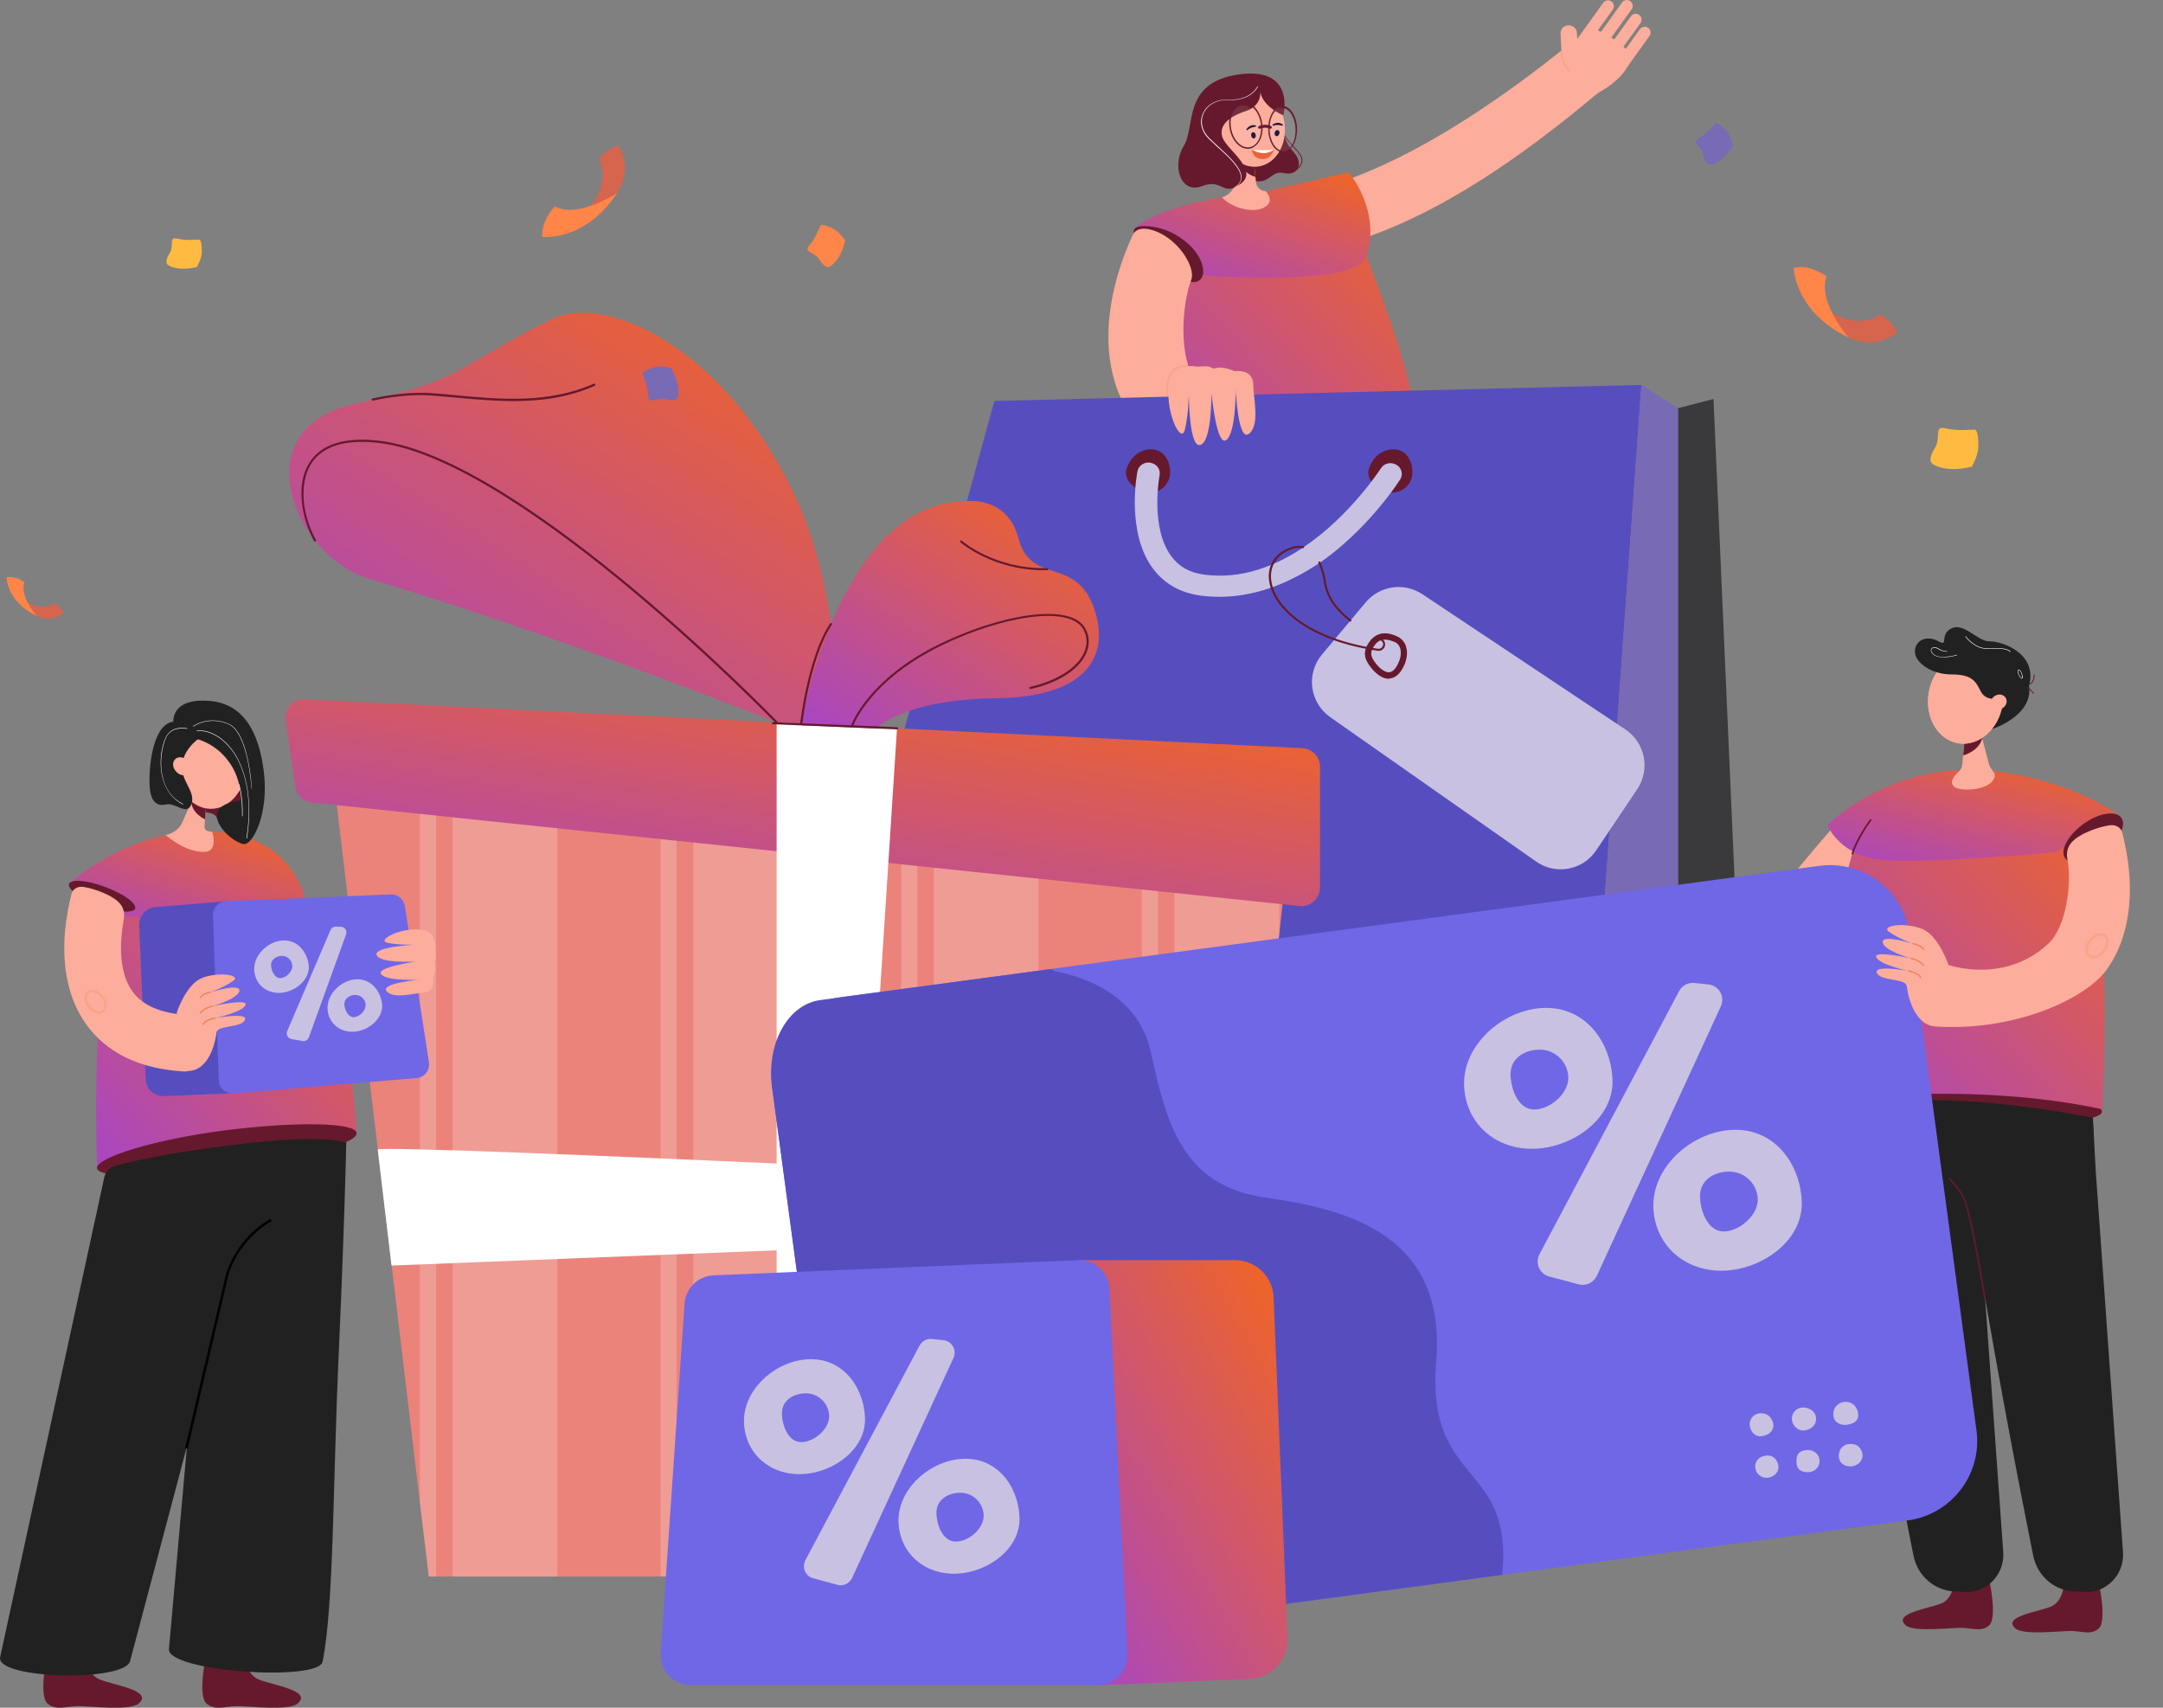 <svg width="38" height="30" viewBox="0 0 38 30" fill="none" xmlns="http://www.w3.org/2000/svg">
<rect x="0" y="0" width="38" height="30" fill="#808080" stroke="none"/>
<path d="M28.157 1.148C28.203 1.183 28.269 1.171 28.301 1.125L28.82 0.406C28.855 0.36 28.843 0.293 28.797 0.262C28.751 0.227 28.684 0.239 28.653 0.285L28.134 1.004C28.099 1.051 28.111 1.114 28.157 1.148Z" fill="#FDAD9B"/>
<path d="M27.941 0.993C27.987 1.028 28.053 1.016 28.085 0.97L28.664 0.164C28.699 0.118 28.687 0.052 28.641 0.02C28.595 -0.014 28.529 -0.003 28.497 0.043L27.918 0.849C27.883 0.895 27.895 0.959 27.941 0.993Z" fill="#FDAD9B"/>
<path d="M27.592 1.37H27.606C27.681 1.368 27.739 1.301 27.736 1.226L27.704 0.576C27.701 0.501 27.635 0.444 27.56 0.446H27.546C27.471 0.449 27.413 0.515 27.416 0.59L27.448 1.241C27.454 1.316 27.517 1.373 27.592 1.37Z" fill="#FDAD9B"/>
<path d="M27.725 0.838C27.771 0.872 27.837 0.861 27.869 0.815L28.333 0.17C28.368 0.124 28.356 0.058 28.31 0.026C28.264 -0.009 28.198 0.003 28.166 0.049L27.702 0.694C27.667 0.74 27.679 0.806 27.725 0.838Z" fill="#FDAD9B"/>
<path d="M28.01 1.664C28.01 1.664 28.552 1.425 28.655 1.016C28.69 0.875 28.042 0.434 27.898 0.512C27.753 0.59 27.482 1.056 27.482 1.056L28.01 1.664Z" fill="#FDAD9B"/>
<path d="M28.37 1.301C28.416 1.336 28.483 1.324 28.514 1.278L28.978 0.633C29.013 0.587 29.001 0.521 28.955 0.489C28.909 0.455 28.843 0.466 28.811 0.512L28.347 1.157C28.315 1.203 28.324 1.269 28.37 1.301Z" fill="#FDAD9B"/>
<path d="M27.428 0.89C26.523 1.612 25.169 2.582 23.843 3.092C23.537 3.21 23.416 3.25 23.229 3.293C23.076 3.328 22.966 3.633 23.021 3.892C23.073 4.137 23.286 4.312 23.477 4.304C23.618 4.298 23.759 4.261 24.105 4.134C25.301 3.696 26.598 2.876 28.083 1.624L27.428 0.89Z" fill="#FDAD9B"/>
<path d="M24.577 16.544C24.577 16.544 24.649 16.869 24.892 16.918C25.131 16.967 25.794 16.923 25.592 17.183C25.477 17.329 24.811 17.378 24.626 17.416C24.442 17.45 24.286 17.565 24.125 17.47C23.949 17.364 23.966 16.662 23.966 16.662C23.966 16.662 24.142 16.713 24.283 16.682C24.491 16.639 24.577 16.544 24.577 16.544Z" fill="#66192D"/>
<path d="M22.024 17.044C22.024 17.044 22.096 17.369 22.338 17.418C22.577 17.467 23.24 17.424 23.038 17.683C22.923 17.83 22.257 17.879 22.073 17.916C21.888 17.951 21.733 18.066 21.571 17.971C21.395 17.864 21.413 17.162 21.413 17.162C21.413 17.162 21.588 17.214 21.73 17.182C21.937 17.136 22.024 17.044 22.024 17.044Z" fill="#66192D"/>
<path d="M24.468 7.226C24.468 7.226 24.779 8.59 24.857 11.31C24.911 13.274 24.914 15.266 24.911 16.218C24.911 16.561 24.681 16.855 24.355 16.932L24.179 16.973C23.828 17.056 23.479 16.809 23.436 16.44L22.663 10.136L22.372 8.069L24.468 7.226Z" fill="#366F90"/>
<path d="M20.819 9.025C20.851 9.191 21.814 9.102 22.978 8.866C24.145 8.63 25.062 8.397 25.03 8.23C24.999 8.063 24.024 8.023 22.86 8.259C21.692 8.492 20.788 8.855 20.819 9.025Z" fill="#66192D"/>
<path d="M23.779 8.575L22.41 16.889C22.372 17.24 22.116 17.528 21.776 17.6L21.629 17.632C21.28 17.706 20.946 17.436 20.943 17.07V9.097C20.946 9.004 21.248 8.901 21.338 8.878C22.061 8.67 23.759 8.239 23.779 8.575Z" fill="#366F90"/>
<path d="M20.983 4.344C20.983 4.344 21.271 3.385 22.468 3.371C23.032 3.362 23.649 3.431 23.978 4.41C24.275 5.288 24.825 6.462 25.033 8.233C25.033 8.233 23.058 7.902 20.819 9.013C20.819 9.013 20.407 6.436 20.545 4.899C20.582 4.462 20.882 4.652 20.983 4.344Z" fill="url(#paint0_linear_13192_14425)"/>
<path d="M19.939 4.01L21.015 4.827C21.015 4.827 23.836 5.064 24.009 4.502C24.266 3.676 23.692 3.028 23.692 3.028C23.692 3.028 22.712 3.256 22.234 3.359C22.061 3.397 21.64 3.44 21.467 3.469C20.262 3.662 19.939 4.01 19.939 4.01Z" fill="url(#paint1_linear_13192_14425)"/>
<path d="M23.035 13.227L22.992 13.224L23.093 10.507C23.142 10.107 23.335 9.747 23.632 9.488L23.661 9.519C23.37 9.77 23.182 10.121 23.136 10.51L23.035 13.227Z" fill="#020202"/>
<path d="M22.698 3.034L22.692 3.023C22.692 3.023 22.836 2.959 22.862 2.85C22.874 2.792 22.854 2.732 22.799 2.671C22.773 2.643 22.75 2.617 22.727 2.591C22.577 2.424 22.522 2.363 22.528 2.205H22.542C22.536 2.358 22.588 2.412 22.738 2.582C22.761 2.605 22.784 2.631 22.81 2.663C22.868 2.729 22.891 2.792 22.877 2.853C22.851 2.968 22.706 3.031 22.698 3.034Z" fill="#66192D"/>
<path d="M22.536 2.205C22.536 2.205 22.525 2.45 22.724 2.669C22.923 2.887 22.784 3.097 22.557 3.04C22.329 2.982 22.294 3.267 21.997 3.164C21.701 3.06 22.536 2.205 22.536 2.205Z" fill="#66192D"/>
<path d="M21.467 3.466C21.582 3.434 21.672 3.342 21.698 3.227L21.784 2.864L21.81 2.758L21.957 2.136L22.018 2.74L22.055 3.103L22.067 3.207C22.075 3.29 22.147 3.356 22.231 3.356H22.234C22.291 3.42 22.378 3.555 22.205 3.647C22 3.754 21.626 3.644 21.467 3.466C21.464 3.466 21.467 3.466 21.467 3.466Z" fill="#FDAD9B"/>
<path d="M21.782 2.852C21.782 2.855 21.785 2.858 21.785 2.861C21.834 3.051 22.055 3.106 22.055 3.106L22.018 2.743C21.952 2.732 21.857 2.723 21.808 2.757C21.785 2.775 21.773 2.806 21.782 2.852Z" fill="#66192D"/>
<path d="M22.121 2.923C22.431 2.868 22.629 2.513 22.561 2.13C22.494 1.746 22.188 1.479 21.878 1.533C21.567 1.587 21.37 1.942 21.437 2.326C21.504 2.71 21.811 2.977 22.121 2.923Z" fill="#FDAD9B"/>
<path d="M21.533 2.418C21.608 2.467 21.698 2.458 21.735 2.398C21.772 2.337 21.741 2.248 21.666 2.196C21.591 2.147 21.502 2.156 21.464 2.216C21.427 2.277 21.458 2.366 21.533 2.418Z" fill="#FDAD9B"/>
<path d="M22.384 2.623C22.384 2.623 22.193 2.66 21.989 2.625C21.989 2.625 22.006 2.818 22.216 2.792C22.337 2.781 22.384 2.623 22.384 2.623Z" fill="#E9633E"/>
<path d="M22.384 2.623C22.384 2.623 22.343 2.669 22.237 2.689C22.127 2.706 21.989 2.628 21.989 2.628C21.989 2.628 22.231 2.651 22.384 2.623Z" fill="white"/>
<path d="M22.058 2.225C22.061 2.222 22.064 2.22 22.067 2.217C22.069 2.211 22.064 2.202 22.058 2.202C22.055 2.202 21.96 2.174 21.899 2.269C21.896 2.274 21.896 2.283 21.902 2.286C21.908 2.289 21.914 2.286 21.919 2.283C21.971 2.234 22.049 2.228 22.052 2.228C22.052 2.225 22.055 2.225 22.058 2.225Z" fill="#080435"/>
<path d="M21.981 2.383C21.986 2.415 22.007 2.435 22.03 2.432C22.053 2.429 22.067 2.4 22.061 2.371C22.056 2.34 22.035 2.32 22.012 2.323C21.992 2.325 21.975 2.351 21.981 2.383Z" fill="#080435"/>
<path d="M22.525 2.21C22.528 2.21 22.534 2.207 22.536 2.205C22.539 2.199 22.539 2.19 22.534 2.187C22.531 2.184 22.456 2.121 22.36 2.187C22.355 2.19 22.352 2.199 22.358 2.205C22.36 2.21 22.369 2.21 22.375 2.207C22.441 2.182 22.516 2.205 22.519 2.207C22.519 2.21 22.522 2.21 22.525 2.21Z" fill="#080435"/>
<path d="M22.395 2.328C22.387 2.357 22.398 2.386 22.421 2.392C22.445 2.398 22.468 2.377 22.476 2.349C22.485 2.32 22.473 2.291 22.45 2.285C22.427 2.28 22.401 2.297 22.395 2.328Z" fill="#080435"/>
<path d="M22.142 1.617C22.142 1.617 22.171 1.859 21.88 1.954C21.586 2.049 21.401 2.21 21.479 2.421C21.557 2.631 22.122 2.993 21.796 3.229C21.471 3.466 21.491 3.129 21.116 3.27C20.741 3.414 20.583 2.91 20.796 2.565C21.009 2.219 20.764 1.448 21.767 1.307C22.77 1.168 22.546 2.026 22.546 2.026C22.546 2.026 22.188 1.882 22.142 1.617Z" fill="#66192D"/>
<path d="M21.698 3.293L21.692 3.287C21.761 3.244 21.796 3.195 21.801 3.134C21.816 2.97 21.588 2.76 21.383 2.576C21.329 2.527 21.28 2.481 21.233 2.435C21.107 2.311 21.066 2.141 21.133 1.994C21.205 1.833 21.378 1.738 21.588 1.75C21.602 1.75 21.62 1.75 21.634 1.75C21.983 1.75 22.09 1.519 22.092 1.517L22.101 1.519C22.101 1.522 21.983 1.776 21.591 1.756C21.386 1.744 21.216 1.836 21.144 1.994C21.081 2.138 21.118 2.3 21.242 2.423C21.288 2.467 21.337 2.515 21.392 2.564C21.597 2.752 21.827 2.962 21.81 3.132C21.804 3.195 21.767 3.25 21.698 3.293Z" fill="white"/>
<path d="M22.565 2.671C22.536 2.677 22.505 2.674 22.476 2.66C22.34 2.605 22.257 2.386 22.285 2.17C22.303 2.038 22.36 1.932 22.441 1.885C22.487 1.86 22.539 1.854 22.591 1.874C22.727 1.929 22.81 2.147 22.781 2.36C22.764 2.493 22.706 2.599 22.626 2.645C22.605 2.663 22.585 2.668 22.565 2.671ZM22.311 2.179C22.283 2.383 22.363 2.591 22.487 2.64C22.53 2.657 22.574 2.654 22.614 2.631C22.686 2.588 22.741 2.49 22.755 2.366C22.784 2.162 22.706 1.955 22.579 1.906C22.536 1.888 22.493 1.891 22.453 1.914C22.381 1.955 22.326 2.052 22.311 2.179Z" fill="#66192D"/>
<g opacity="0.3">
<path opacity="0.3" d="M21.934 2.608C22.076 2.586 22.163 2.398 22.129 2.189C22.096 1.981 21.954 1.83 21.812 1.852C21.671 1.875 21.583 2.063 21.617 2.272C21.651 2.48 21.793 2.631 21.934 2.608Z" fill="white"/>
</g>
<g opacity="0.3">
<path opacity="0.3" d="M22.283 2.191C22.272 2.398 22.37 2.602 22.502 2.648C22.635 2.694 22.747 2.565 22.759 2.357C22.77 2.15 22.672 1.946 22.54 1.9C22.407 1.854 22.295 1.986 22.283 2.191Z" fill="white"/>
</g>
<path d="M21.955 2.611C21.926 2.616 21.894 2.613 21.863 2.605C21.701 2.562 21.583 2.346 21.595 2.127C21.6 2 21.649 1.894 21.73 1.836C21.785 1.796 21.848 1.784 21.912 1.802C22.073 1.845 22.191 2.061 22.18 2.28C22.174 2.409 22.122 2.513 22.044 2.57C22.015 2.593 21.986 2.605 21.955 2.611ZM21.822 1.822C21.793 1.828 21.767 1.839 21.744 1.856C21.672 1.908 21.626 2.009 21.62 2.13C21.609 2.34 21.721 2.542 21.871 2.582C21.929 2.596 21.984 2.588 22.033 2.553C22.105 2.501 22.151 2.4 22.157 2.28C22.168 2.069 22.056 1.868 21.906 1.828C21.877 1.819 21.848 1.819 21.822 1.822Z" fill="#66192D"/>
<path d="M22.323 2.263C22.318 2.263 22.312 2.263 22.309 2.26C22.306 2.257 22.237 2.223 22.136 2.26C22.124 2.263 22.11 2.26 22.104 2.246C22.099 2.234 22.104 2.22 22.119 2.214C22.24 2.165 22.329 2.214 22.332 2.217C22.343 2.223 22.346 2.237 22.341 2.249C22.335 2.257 22.329 2.26 22.323 2.263Z" fill="#66192D"/>
<path d="M19.934 4.018C19.859 4.125 20.003 4.361 20.375 4.606C20.747 4.85 20.925 5.046 21.084 4.914C21.213 4.804 21.13 4.387 20.631 4.111C20.343 3.952 19.988 3.941 19.934 4.018Z" fill="#66192D"/>
<path d="M21.378 8.863C21.378 8.863 22.906 8.293 24.52 8.33C24.595 8.333 24.655 8.388 24.661 8.463L24.719 9.05L23.024 8.964L21.378 8.863Z" fill="#366F90"/>
<path d="M23.188 8.366L23.384 7.997C23.407 7.885 23.125 7.516 23.013 7.528C22.185 7.611 21.448 7.306 21.009 6.702C20.701 6.273 20.762 5.355 20.929 4.911C21.012 4.684 20.666 4.137 20.197 4.03C20.076 4.002 19.951 4.016 19.9 4.128C19.819 4.304 19.704 4.58 19.614 4.914C19.398 5.706 19.43 6.431 19.701 7.016C20.035 7.732 21.407 8.662 23.027 8.849C23.148 8.861 23.165 8.487 23.188 8.366Z" fill="#FDAD9B"/>
<path d="M17.469 7.044L12.886 23.769L27.583 24.267L28.837 6.762L17.469 7.044Z" fill="#564EBF"/>
<path d="M28.837 6.762L29.483 7.17V23.639L27.583 24.267L28.837 6.762Z" fill="#786AB5"/>
<path d="M29.483 7.17L30.103 7.009L30.838 23.746L29.483 23.639V7.17Z" fill="#3A3A3C"/>
<path d="M20.176 8.552C20.336 8.552 20.465 8.429 20.465 8.278C20.465 8.127 20.336 8.005 20.176 8.005C20.017 8.005 19.888 8.127 19.888 8.278C19.888 8.429 20.017 8.552 20.176 8.552Z" fill="#66192D"/>
<path d="M20.194 8.653C20.07 8.653 19.925 8.578 19.845 8.474C19.784 8.396 19.767 8.31 19.793 8.232C19.865 8.019 20.029 7.893 20.225 7.893C20.444 7.893 20.557 8.094 20.557 8.293C20.557 8.497 20.401 8.653 20.194 8.653ZM19.934 8.273C19.92 8.316 19.943 8.362 19.966 8.391C20.018 8.46 20.119 8.511 20.197 8.511C20.323 8.511 20.413 8.419 20.413 8.29C20.413 8.186 20.364 8.028 20.228 8.028C20.093 8.031 19.986 8.117 19.934 8.273Z" fill="#66192D"/>
<path d="M24.433 8.552C24.592 8.552 24.721 8.429 24.721 8.278C24.721 8.127 24.592 8.005 24.433 8.005C24.274 8.005 24.145 8.127 24.145 8.278C24.145 8.429 24.274 8.552 24.433 8.552Z" fill="#66192D"/>
<path d="M24.45 8.653C24.326 8.653 24.182 8.578 24.102 8.474C24.041 8.396 24.024 8.31 24.05 8.232C24.122 8.019 24.286 7.893 24.482 7.893C24.701 7.893 24.814 8.094 24.814 8.293C24.814 8.497 24.658 8.653 24.45 8.653ZM24.191 8.273C24.177 8.316 24.2 8.362 24.223 8.391C24.275 8.46 24.375 8.511 24.453 8.511C24.58 8.511 24.669 8.419 24.669 8.29C24.669 8.186 24.62 8.028 24.485 8.028C24.349 8.031 24.243 8.117 24.191 8.273Z" fill="#66192D"/>
<path d="M21.424 10.484C21.317 10.484 21.207 10.478 21.101 10.464C20.743 10.418 20.461 10.259 20.262 9.997C19.778 9.361 19.974 8.322 19.983 8.279C20.003 8.178 20.104 8.109 20.213 8.129C20.32 8.149 20.392 8.244 20.372 8.348C20.369 8.362 20.199 9.278 20.585 9.781C20.72 9.96 20.908 10.063 21.159 10.095C21.81 10.181 22.407 9.945 22.896 9.617C23.724 9.062 24.251 8.238 24.26 8.227C24.315 8.138 24.436 8.109 24.531 8.164C24.623 8.215 24.655 8.33 24.6 8.42C24.586 8.443 24.231 9.001 23.631 9.534C23.485 9.666 23.335 9.784 23.182 9.888C22.602 10.279 22.009 10.484 21.424 10.484Z" fill="#C8C1E1"/>
<path d="M22.602 15.259L22.475 16.405L21.218 27.695H7.533L7.377 26.394L5.844 13.532L7.377 13.691L7.663 13.719L7.951 13.748L9.79 13.938L11.606 14.125L11.888 14.154L12.179 14.186L14.018 14.373L15.834 14.56L16.116 14.592L16.408 14.62L18.247 14.81L20.059 14.998L20.345 15.026L20.633 15.055L22.475 15.245L22.602 15.259Z" fill="#EB837A"/>
<g opacity="0.2">
<path d="M9.79 13.938V27.695H7.951V13.748L9.79 13.938Z" fill="white"/>
<path d="M7.662 13.719V27.695H7.533L7.377 26.394V13.69L7.662 13.719Z" fill="white"/>
<path d="M14.017 14.373V27.695H12.178V14.185L14.017 14.373Z" fill="white"/>
<path d="M11.605 14.125V27.695H11.887V14.154L11.605 14.125Z" fill="white"/>
<path d="M18.246 14.811V27.695H16.407V14.621L18.246 14.811Z" fill="white"/>
<path d="M16.116 14.591V27.695H15.834V14.56L16.116 14.591Z" fill="white"/>
<path d="M22.474 15.245V16.405L21.217 27.695H20.632V15.055L22.474 15.245Z" fill="white"/>
<path d="M20.344 15.026V27.695H20.059V14.997L20.344 15.026Z" fill="white"/>
</g>
<path d="M6.636 20.194C6.801 20.087 21.979 20.83 21.979 20.83L21.89 21.639L6.878 22.232L6.636 20.194Z" fill="white"/>
<path d="M5.017 12.657L5.189 13.823C5.213 13.97 5.331 14.085 5.478 14.099L22.829 15.916C23.023 15.936 23.19 15.786 23.19 15.59V13.469C23.19 13.296 23.054 13.152 22.878 13.143L5.354 12.286C5.149 12.274 4.988 12.453 5.017 12.657Z" fill="url(#paint2_linear_13192_14425)"/>
<path d="M13.644 12.689V27.695H14.799L15.759 12.793L13.644 12.689Z" fill="white"/>
<path d="M14.701 12.74C14.701 12.74 14.822 10.489 13.94 8.655C12.71 6.096 10.631 5.138 9.686 5.61C7.893 6.505 8.199 6.66 6.227 7.095C4.253 7.53 5.155 9.772 6.484 10.167C9.764 11.14 13.643 12.691 13.643 12.691L14.701 12.74Z" fill="url(#paint3_linear_13192_14425)"/>
<path d="M9.02 7.046C8.68 7.046 8.345 7.015 8.028 6.986C7.861 6.972 7.706 6.957 7.55 6.946C7.063 6.914 6.555 7.038 6.553 7.038C6.541 7.041 6.532 7.035 6.53 7.023C6.527 7.012 6.532 7.003 6.544 7C6.55 7 7.06 6.877 7.553 6.905C7.706 6.914 7.864 6.928 8.031 6.946C8.784 7.015 9.637 7.093 10.432 6.741C10.441 6.738 10.452 6.741 10.458 6.75C10.461 6.759 10.458 6.77 10.45 6.776C9.98 6.986 9.495 7.046 9.02 7.046Z" fill="#66192D"/>
<path d="M13.643 12.709C13.637 12.709 13.635 12.706 13.629 12.703C13.617 12.691 12.485 11.526 11.063 10.34C9.752 9.249 7.919 7.916 6.633 7.778C6.065 7.717 5.676 7.835 5.477 8.132C5.296 8.399 5.247 8.923 5.55 9.485C5.555 9.493 5.552 9.505 5.541 9.511C5.532 9.516 5.521 9.513 5.515 9.502C5.4 9.286 5.322 9.038 5.302 8.805C5.276 8.529 5.325 8.29 5.446 8.112C5.653 7.801 6.057 7.677 6.639 7.74C7.933 7.878 9.772 9.214 11.089 10.311C12.513 11.497 13.646 12.665 13.658 12.677C13.666 12.686 13.663 12.697 13.658 12.703C13.652 12.706 13.649 12.709 13.643 12.709Z" fill="#66192D"/>
<path d="M14.075 12.741C14.075 12.741 14.709 8.915 16.888 8.811C16.888 8.811 17.684 8.656 17.894 9.462C18.105 10.268 18.874 9.787 19.2 10.633C19.526 11.477 19.142 12.246 17.508 12.266C15.874 12.286 15.392 12.795 15.392 12.795L14.075 12.741Z" fill="url(#paint4_linear_13192_14425)"/>
<path d="M14.972 12.761C14.969 12.761 14.969 12.761 14.966 12.761C14.958 12.758 14.952 12.746 14.955 12.738C14.958 12.729 15.243 11.926 16.534 11.301C17.056 11.051 17.618 10.869 18.082 10.809C18.592 10.74 18.941 10.82 19.062 11.033C19.143 11.171 19.149 11.324 19.082 11.477C18.958 11.759 18.595 11.995 18.108 12.104C18.097 12.107 18.088 12.101 18.085 12.09C18.082 12.078 18.088 12.07 18.099 12.067C18.575 11.957 18.93 11.73 19.048 11.459C19.108 11.318 19.103 11.18 19.03 11.051C18.915 10.852 18.581 10.777 18.088 10.843C17.627 10.904 17.068 11.082 16.552 11.333C15.278 11.949 14.995 12.738 14.992 12.746C14.987 12.755 14.978 12.761 14.972 12.761Z" fill="#66192D"/>
<path d="M18.335 10.017C17.442 10.017 16.88 9.534 16.874 9.528C16.865 9.522 16.865 9.508 16.871 9.502C16.877 9.493 16.891 9.493 16.897 9.499C16.903 9.505 17.479 10.003 18.396 9.98C18.405 9.98 18.416 9.989 18.416 9.997C18.416 10.009 18.407 10.017 18.399 10.017C18.379 10.017 18.358 10.017 18.335 10.017Z" fill="#66192D"/>
<path d="M14.078 12.732C14.075 12.732 14.075 12.732 14.078 12.732C14.067 12.732 14.058 12.72 14.058 12.711C14.058 12.7 14.194 11.531 14.583 10.953C14.588 10.944 14.6 10.941 14.609 10.947C14.617 10.953 14.62 10.964 14.614 10.973C14.231 11.543 14.096 12.703 14.096 12.714C14.096 12.726 14.087 12.732 14.078 12.732Z" fill="#66192D"/>
<path d="M15.759 12.813L13.58 12.723C13.568 12.723 13.56 12.715 13.563 12.703C13.563 12.692 13.571 12.683 13.583 12.686L15.762 12.775C15.773 12.775 15.782 12.784 15.779 12.796C15.779 12.804 15.771 12.813 15.759 12.813Z" fill="#66192D"/>
<path d="M4.29 29.043C4.29 29.043 4.299 29.402 4.544 29.503C4.786 29.604 5.492 29.696 5.23 29.926C5.08 30.059 4.368 29.972 4.166 29.972C3.964 29.972 3.777 30.059 3.627 29.926C3.463 29.779 3.627 29.043 3.627 29.043C3.627 29.043 3.8 29.132 3.956 29.129C4.178 29.123 4.29 29.043 4.29 29.043Z" fill="#66192D"/>
<path d="M6.101 19.201C6.101 19.201 6.083 20.856 5.951 23.775C5.847 26.063 5.867 28.185 5.668 29.19C5.596 29.549 2.939 29.365 2.968 28.971L3.596 21.901L3.717 19.661L6.101 19.201Z" fill="#212121"/>
<path d="M2.117 15.57C2.117 15.57 2.475 14.568 3.743 14.614C5.011 14.66 6.028 16.327 6.265 19.905C6.265 19.905 4.141 19.462 1.708 20.521C1.705 20.521 1.561 17.029 2.117 15.57Z" fill="url(#paint5_linear_13192_14425)"/>
<path d="M1.227 15.51L2.126 16.086C2.126 16.086 4.438 16.316 5.051 16.207C5.665 16.095 5.348 15.772 5.348 15.772C5.348 15.772 5.175 14.845 4.066 14.647C3.962 14.627 3.855 14.624 3.743 14.618C3.555 14.604 3.365 14.609 3.181 14.629C2.083 14.745 1.227 15.51 1.227 15.51Z" fill="url(#paint6_linear_13192_14425)"/>
<path d="M1.212 15.53C1.181 15.62 1.417 15.79 1.737 15.908C2.057 16.026 2.345 16.049 2.374 15.96C2.406 15.87 2.169 15.7 1.849 15.582C1.529 15.461 1.244 15.438 1.212 15.53Z" fill="#66192D"/>
<path d="M1.497 29.043C1.497 29.043 1.506 29.402 1.751 29.503C1.993 29.604 2.699 29.696 2.437 29.926C2.287 30.059 1.575 29.972 1.373 29.972C1.171 29.972 0.984 30.059 0.834 29.926C0.67 29.779 0.834 29.043 0.834 29.043C0.834 29.043 1.007 29.132 1.163 29.129C1.385 29.123 1.497 29.043 1.497 29.043Z" fill="#66192D"/>
<path d="M1.705 20.522C1.728 20.706 2.763 20.683 4.031 20.522C5.299 20.36 6.285 20.087 6.265 19.903C6.242 19.718 5.218 19.698 3.953 19.857C2.685 20.021 1.685 20.34 1.705 20.522Z" fill="#66192D"/>
<path d="M4.645 20.274L2.284 29.186C2.172 29.549 -0.068 29.5 0.002 29.114L1.832 20.683C1.852 20.585 1.924 20.51 2.019 20.481C2.527 20.337 4.694 19.914 4.645 20.274Z" fill="#212121"/>
<path d="M3.296 25.453L3.252 25.441L3.973 22.373C4.109 21.964 4.385 21.621 4.751 21.411L4.774 21.451C4.417 21.656 4.146 21.987 4.016 22.384L3.296 25.453Z" fill="#020202"/>
<path d="M2.726 20.326C2.726 20.326 5.256 19.843 6.078 20.07L5.686 20.652L4.224 20.735L2.726 20.326Z" fill="#212121"/>
<path d="M4.161 14.69C4.161 14.69 3.872 14.574 3.826 14.413C3.78 14.252 3.673 14.301 3.613 14.261C3.552 14.22 3.725 13.783 3.725 13.783L4.322 13.564L4.261 14.327L4.161 14.69Z" fill="#66192D"/>
<path d="M2.91 14.669C3.031 14.643 3.149 14.569 3.201 14.451L3.36 14.085L3.406 13.979L3.677 13.348L3.631 14.002L3.602 14.393L3.593 14.502C3.588 14.595 3.639 14.598 3.729 14.615C3.729 14.615 3.844 14.966 3.582 14.966C3.236 14.966 2.91 14.669 2.91 14.669Z" fill="#FDAD9B"/>
<path d="M3.36 14.073C3.36 14.076 3.36 14.082 3.36 14.085C3.374 14.295 3.602 14.393 3.602 14.393L3.631 14.002C3.561 13.976 3.463 13.95 3.406 13.979C3.377 13.99 3.357 14.022 3.36 14.073Z" fill="#66192D"/>
<path d="M3.706 14.209C4.045 14.209 4.32 13.87 4.32 13.452C4.32 13.034 4.045 12.695 3.706 12.695C3.367 12.695 3.092 13.034 3.092 13.452C3.092 13.87 3.367 14.209 3.706 14.209Z" fill="#FDAD9B"/>
<path d="M3.409 12.968C3.878 13.081 4.21 13.501 4.227 13.982C4.227 14.01 4.227 14.039 4.227 14.068C4.227 14.068 3.749 14.088 3.821 14.393C3.875 14.623 4.184 14.828 4.291 14.828C4.452 14.828 4.723 14.281 4.636 13.567C4.55 12.853 4.273 12.329 3.616 12.309C2.962 12.286 3.048 12.723 3.048 12.723C3.048 12.723 3.164 12.908 3.409 12.968Z" fill="#212121"/>
<path d="M3.5 12.968C3.5 12.968 3.489 12.974 3.472 12.989C3.402 13.043 3.229 13.196 3.201 13.426C3.163 13.714 3.44 13.895 3.365 14.12C3.287 14.344 3.085 14.094 2.921 14.131C2.757 14.169 2.636 14.094 2.627 13.766C2.616 13.438 2.693 12.675 3.08 12.675L3.5 12.968Z" fill="#212121"/>
<path d="M3.106 13.567C3.175 13.633 3.273 13.639 3.322 13.582C3.371 13.524 3.357 13.423 3.288 13.357C3.219 13.291 3.121 13.285 3.072 13.343C3.02 13.4 3.034 13.498 3.106 13.567Z" fill="#FDAD9B"/>
<path d="M4.337 14.727C4.334 14.727 4.331 14.724 4.331 14.721C4.473 13.812 4.193 13.331 4.066 13.17C3.775 12.793 3.464 12.842 3.461 12.842C3.458 12.842 3.455 12.842 3.455 12.839C3.455 12.836 3.455 12.833 3.458 12.833C3.461 12.833 3.778 12.781 4.072 13.164C4.199 13.328 4.478 13.809 4.34 14.724C4.34 14.727 4.337 14.727 4.337 14.727Z" fill="white"/>
<path d="M3.215 14.134C3.213 14.134 3.213 14.134 3.215 14.134C3.025 14.036 2.901 13.866 2.849 13.639C2.777 13.319 2.87 12.994 2.942 12.902C3.066 12.74 3.285 12.795 3.287 12.795C3.29 12.795 3.29 12.798 3.29 12.801C3.29 12.804 3.287 12.804 3.285 12.804C3.282 12.804 3.068 12.752 2.947 12.907C2.878 12.997 2.786 13.325 2.855 13.636C2.904 13.863 3.025 14.027 3.213 14.122C3.215 14.122 3.215 14.125 3.215 14.128C3.218 14.134 3.215 14.134 3.215 14.134Z" fill="white"/>
<path d="M4.423 13.855C4.42 13.855 4.418 13.852 4.418 13.852C4.418 13.843 4.363 12.87 4.011 12.721C3.659 12.571 3.4 12.761 3.397 12.764C3.394 12.767 3.391 12.764 3.391 12.764C3.389 12.761 3.391 12.758 3.391 12.758C3.394 12.755 3.659 12.562 4.014 12.715C4.164 12.778 4.279 12.991 4.354 13.342C4.412 13.604 4.423 13.852 4.423 13.855C4.429 13.852 4.426 13.855 4.423 13.855Z" fill="white"/>
<path d="M4.259 14.339C4.256 14.339 4.253 14.336 4.253 14.333C4.259 13.999 4.196 13.783 4.196 13.78C4.196 13.777 4.196 13.774 4.199 13.774C4.202 13.774 4.204 13.774 4.204 13.777C4.204 13.78 4.271 13.996 4.262 14.333C4.265 14.336 4.262 14.339 4.259 14.339Z" fill="white"/>
<path d="M3.97 15.832L2.727 15.936C2.563 15.95 2.439 16.092 2.445 16.256L2.56 18.962C2.569 19.131 2.71 19.261 2.88 19.255L4.097 19.206L3.97 15.832Z" fill="#564EBF"/>
<path d="M6.864 15.712L3.97 15.833C3.84 15.838 3.737 15.948 3.742 16.08L3.843 18.979C3.849 19.114 3.967 19.221 4.103 19.209L7.319 18.939C7.458 18.927 7.556 18.8 7.536 18.665L7.112 15.913C7.092 15.792 6.985 15.706 6.864 15.712Z" fill="#7067E6"/>
<path d="M5.316 18.288L5.12 18.253C5.057 18.242 5.022 18.175 5.045 18.115L5.806 16.339C5.823 16.301 5.858 16.278 5.898 16.278L5.988 16.281C6.057 16.281 6.103 16.35 6.08 16.414L5.426 18.224C5.411 18.27 5.362 18.296 5.316 18.288Z" fill="#C8C1E1"/>
<path d="M4.892 16.532C4.647 16.586 4.437 16.825 4.469 17.073C4.5 17.32 4.716 17.47 4.964 17.438C5.212 17.407 5.454 17.194 5.423 16.946C5.388 16.696 5.189 16.465 4.892 16.532ZM4.941 17.182C4.84 17.197 4.777 17.078 4.763 16.978C4.748 16.877 4.826 16.808 4.927 16.794C5.028 16.779 5.123 16.851 5.134 16.952C5.149 17.055 5.042 17.168 4.941 17.182Z" fill="#C8C1E1"/>
<path d="M6.181 17.214C5.936 17.269 5.725 17.508 5.757 17.755C5.789 18.003 6.005 18.153 6.253 18.121C6.501 18.089 6.743 17.876 6.711 17.629C6.679 17.381 6.481 17.151 6.181 17.214ZM6.23 17.868C6.129 17.882 6.065 17.764 6.051 17.663C6.037 17.562 6.114 17.494 6.215 17.479C6.316 17.465 6.411 17.537 6.423 17.637C6.437 17.741 6.331 17.853 6.23 17.868Z" fill="#C8C1E1"/>
<path d="M3.105 17.787C3.105 17.787 3.264 17.303 3.538 17.185C3.812 17.067 4.25 17.122 4.097 17.231C3.944 17.34 3.708 17.427 3.708 17.427C3.708 17.427 4.221 17.268 4.207 17.404C4.192 17.539 3.745 17.674 3.745 17.674C3.745 17.674 4.371 17.533 4.313 17.657C4.258 17.781 3.783 17.884 3.783 17.884C3.783 17.884 4.368 17.778 4.302 17.919C4.235 18.06 3.817 18.005 3.803 18.141C3.789 18.276 3.685 18.811 3.301 18.814L3.105 17.787Z" fill="#FDAD9B"/>
<path d="M3.524 17.539L3.503 17.531C3.547 17.441 3.697 17.418 3.705 17.416L3.708 17.439C3.708 17.439 3.561 17.462 3.524 17.539Z" fill="#E9845C"/>
<path d="M3.524 17.81L3.506 17.796C3.59 17.683 3.737 17.663 3.743 17.663L3.746 17.686C3.743 17.683 3.601 17.706 3.524 17.81Z" fill="#E9845C"/>
<path d="M3.576 18.008L3.556 18C3.593 17.902 3.772 17.873 3.78 17.873L3.783 17.896C3.783 17.896 3.61 17.922 3.576 18.008Z" fill="#E9845C"/>
<path d="M7.646 16.687C7.646 16.687 7.706 16.391 7.432 16.336C7.086 16.27 6.591 16.517 6.81 16.563C7.003 16.604 7.294 16.595 7.294 16.595C7.294 16.595 6.559 16.63 6.617 16.779C6.677 16.929 7.308 16.892 7.308 16.892C7.308 16.892 6.593 16.992 6.697 17.116C6.798 17.24 7.375 17.211 7.375 17.211C7.375 17.211 6.671 17.271 6.792 17.413C6.913 17.554 7.271 17.45 7.432 17.438C7.585 17.43 7.628 17.329 7.608 17.182C7.608 17.182 7.674 17.024 7.637 16.932C7.622 16.897 7.654 16.857 7.657 16.831C7.66 16.779 7.646 16.687 7.646 16.687Z" fill="#FDAD9B"/>
<path d="M3.417 18.656L3.428 18C3.431 17.91 3.362 17.835 3.27 17.83C2.814 17.798 2.494 17.657 2.322 17.41C2.079 17.067 2.105 16.534 2.172 16.166C2.206 15.976 2.143 15.852 1.915 15.731C1.915 15.731 1.719 15.625 1.477 15.582C1.379 15.564 1.284 15.605 1.258 15.7C1.218 15.849 1.169 16.079 1.143 16.353C1.085 17.001 1.209 17.562 1.503 17.979C1.863 18.492 2.446 18.777 3.232 18.823C3.333 18.829 3.417 18.754 3.417 18.656Z" fill="#FDAD9B"/>
<g opacity="0.5">
<path opacity="0.5" d="M1.742 17.807C1.679 17.807 1.604 17.77 1.549 17.701C1.512 17.652 1.489 17.597 1.483 17.545C1.477 17.491 1.495 17.442 1.532 17.413C1.567 17.384 1.618 17.378 1.67 17.393C1.722 17.407 1.771 17.442 1.809 17.491C1.889 17.591 1.898 17.721 1.826 17.779C1.803 17.799 1.774 17.807 1.742 17.807ZM1.618 17.43C1.595 17.43 1.578 17.436 1.561 17.448C1.538 17.468 1.526 17.499 1.529 17.543C1.532 17.586 1.552 17.635 1.587 17.675C1.65 17.756 1.751 17.787 1.803 17.747C1.855 17.707 1.843 17.603 1.78 17.522C1.748 17.482 1.705 17.453 1.665 17.439C1.644 17.433 1.63 17.43 1.618 17.43Z" fill="#EC865C"/>
</g>
<path d="M32.389 14.321C32.389 14.321 30.962 15.921 30.999 16.131C31.037 16.342 32.435 16.46 32.435 16.46L32.838 15.204L32.389 14.321Z" fill="#FDAD9B"/>
<path d="M34.337 27.747C34.337 27.747 34.329 28.075 34.107 28.167C33.885 28.259 33.242 28.343 33.481 28.553C33.62 28.674 34.268 28.596 34.453 28.596C34.637 28.596 34.81 28.677 34.946 28.553C35.095 28.418 34.946 27.747 34.946 27.747C34.946 27.747 34.787 27.831 34.646 27.825C34.438 27.822 34.337 27.747 34.337 27.747Z" fill="#66192D"/>
<path d="M32.245 17.908C32.245 17.908 32.202 19.388 32.674 22.226C33.014 24.276 33.418 26.34 33.617 27.33C33.689 27.684 33.986 27.943 34.34 27.957L34.53 27.966C34.914 27.981 35.222 27.652 35.193 27.264L34.715 20.568L34.597 18.363L32.245 17.908Z" fill="#212121"/>
<path d="M36.263 27.802C36.263 27.802 36.254 28.13 36.032 28.223C35.81 28.315 35.167 28.398 35.407 28.608C35.545 28.729 36.193 28.651 36.378 28.651C36.562 28.651 36.735 28.732 36.871 28.608C37.021 28.473 36.871 27.802 36.871 27.802C36.871 27.802 36.712 27.886 36.571 27.88C36.366 27.874 36.263 27.802 36.263 27.802Z" fill="#66192D"/>
<path d="M34.348 17.908C34.348 17.908 34.305 19.388 34.778 22.226C35.118 24.276 35.521 26.34 35.72 27.33C35.792 27.684 36.089 27.943 36.444 27.957L36.634 27.966C37.017 27.981 37.326 27.652 37.297 27.264L36.818 20.568L36.7 18.363L34.348 17.908Z" fill="#212121"/>
<path d="M36.928 19.529C36.922 19.707 35.842 19.779 34.507 19.736C33.17 19.696 32.103 19.509 32.106 19.33C32.112 19.152 33.187 19.048 34.524 19.088C35.859 19.131 36.934 19.35 36.928 19.529Z" fill="#66192D"/>
<path d="M36.602 14.477C36.602 14.477 36.366 13.541 34.622 13.533C32.106 13.518 32.339 15.827 32.106 19.333C32.106 19.333 34.582 18.982 36.931 19.486C36.931 19.486 37.147 15.905 36.602 14.477Z" fill="url(#paint7_linear_13192_14425)"/>
<path d="M37.245 14.342L36.107 14.972C36.107 14.972 33.613 15.199 32.95 15.09C32.288 14.981 32.106 14.494 32.106 14.494C32.106 14.494 32.812 13.766 34.008 13.57C34.121 13.553 34.239 13.538 34.36 13.53C34.565 13.515 34.766 13.518 34.965 13.541C36.484 13.714 37.245 14.342 37.245 14.342Z" fill="url(#paint8_linear_13192_14425)"/>
<path d="M32.316 19.477C32.316 19.477 33.766 19.05 36.764 19.635L36.787 20.067L32.389 20.222L32.316 19.477Z" fill="#212121"/>
<path d="M37.268 14.367C37.366 14.503 37.222 14.773 36.951 14.969C36.68 15.165 36.38 15.214 36.282 15.078C36.184 14.943 36.328 14.672 36.599 14.477C36.873 14.278 37.173 14.232 37.268 14.367Z" fill="#66192D"/>
<path d="M32.541 15.012H32.538C32.53 15.009 32.527 15.003 32.53 14.994C32.602 14.73 32.85 14.399 32.853 14.396C32.858 14.39 32.867 14.387 32.873 14.393C32.879 14.399 32.882 14.407 32.876 14.413C32.873 14.416 32.631 14.744 32.559 15.003C32.553 15.009 32.547 15.012 32.541 15.012Z" fill="#66192D"/>
<path d="M34.87 22.816C34.865 22.816 34.856 22.811 34.856 22.805C34.853 22.793 34.66 21.587 34.528 21.158C34.484 21.017 34.389 20.87 34.242 20.718C34.236 20.712 34.236 20.703 34.242 20.698C34.248 20.692 34.257 20.692 34.262 20.698C34.409 20.853 34.507 21.003 34.553 21.15C34.686 21.581 34.882 22.788 34.885 22.799C34.885 22.808 34.879 22.814 34.87 22.816Z" fill="#66192D"/>
<path d="M35.012 13.711C35.107 13.573 34.977 13.558 34.94 13.414L34.824 12.971L34.79 12.842L34.594 12.085L34.528 12.827L34.487 13.273L34.476 13.414C34.467 13.509 34.441 13.524 34.366 13.601C34.334 13.633 34.222 13.766 34.36 13.838C34.484 13.898 34.888 13.884 35.012 13.711Z" fill="#FDAD9B"/>
<path d="M34.997 12.807C34.997 12.807 35.738 12.577 35.645 12.027C35.553 11.48 34.962 12.499 34.962 12.499L34.925 12.784L34.997 12.807Z" fill="#212121"/>
<path d="M34.827 12.956C34.827 12.959 34.824 12.965 34.824 12.968C34.766 13.201 34.49 13.27 34.49 13.27V13.267L34.53 12.821C34.614 12.807 34.732 12.795 34.792 12.838C34.824 12.861 34.839 12.899 34.827 12.956Z" fill="#66192D"/>
<path d="M35.18 12.386C35.251 11.956 35.018 11.559 34.66 11.501C34.302 11.442 33.954 11.743 33.883 12.172C33.812 12.602 34.045 12.998 34.403 13.057C34.761 13.116 35.109 12.815 35.18 12.386Z" fill="#FDAD9B"/>
<path d="M35.181 12.386C35.252 11.957 35.019 11.56 34.661 11.502C34.303 11.443 33.955 11.744 33.884 12.173C33.813 12.603 34.046 12.999 34.404 13.058C34.762 13.117 35.11 12.816 35.181 12.386Z" fill="#FDAD9B"/>
<path d="M35.104 12.277C35.104 12.277 34.888 12.315 34.801 12.151C34.715 11.987 34.666 11.848 34.291 11.848C33.916 11.851 33.619 11.621 33.642 11.422C33.665 11.224 33.873 11.163 34.057 11.267C34.242 11.368 34.063 11.152 34.282 11.04C34.501 10.927 34.746 11.273 34.954 11.267C35.164 11.261 35.79 11.474 35.651 12.027L35.104 12.277Z" fill="#212121"/>
<path d="M35.179 12.441C35.11 12.482 35.026 12.464 34.991 12.404C34.957 12.343 34.983 12.263 35.049 12.223C35.118 12.182 35.202 12.2 35.236 12.26C35.274 12.318 35.248 12.401 35.179 12.441Z" fill="#FDAD9B"/>
<path d="M34.138 11.546C34.063 11.546 34.006 11.532 33.971 11.503C33.916 11.457 33.913 11.417 33.931 11.394C33.951 11.368 34 11.359 34.052 11.391C34.141 11.446 34.208 11.44 34.208 11.44V11.448C34.205 11.448 34.138 11.454 34.046 11.4C34 11.371 33.954 11.377 33.937 11.4C33.922 11.42 33.925 11.454 33.977 11.498C34.081 11.587 34.375 11.506 34.377 11.503L34.38 11.512C34.38 11.512 34.306 11.532 34.219 11.543C34.19 11.546 34.164 11.546 34.138 11.546Z" fill="white"/>
<path d="M35.317 11.451C35.242 11.393 35.147 11.396 35.04 11.399C34.986 11.399 34.928 11.402 34.867 11.396C34.68 11.379 34.53 11.197 34.527 11.18L34.536 11.177C34.539 11.189 34.683 11.37 34.87 11.387C34.931 11.393 34.989 11.39 35.043 11.39C35.153 11.387 35.251 11.384 35.326 11.445L35.317 11.451Z" fill="white"/>
<path d="M35.518 11.921C35.518 11.921 35.516 11.921 35.518 11.921C35.489 11.918 35.446 11.834 35.446 11.791C35.446 11.768 35.458 11.765 35.464 11.765H35.467C35.516 11.765 35.536 11.889 35.538 11.895C35.533 11.918 35.524 11.921 35.518 11.921ZM35.467 11.774C35.461 11.774 35.455 11.774 35.455 11.791C35.455 11.831 35.495 11.909 35.516 11.912C35.521 11.912 35.524 11.903 35.527 11.895C35.524 11.86 35.501 11.774 35.467 11.774Z" fill="white"/>
<path d="M35.648 12.033L35.643 12.018C35.749 11.97 35.726 11.851 35.726 11.851L35.741 11.849C35.741 11.851 35.767 11.978 35.648 12.033Z" fill="#66192D"/>
<path d="M35.721 12.191C35.721 12.191 35.666 12.101 35.605 12.084L35.608 12.07C35.675 12.087 35.729 12.176 35.732 12.182L35.721 12.191Z" fill="#66192D"/>
<path d="M33.553 16.419L34.723 25.127C34.827 25.899 34.285 26.607 33.513 26.71L16.32 29.016C15.547 29.12 14.838 28.579 14.734 27.807L13.564 19.099C13.46 18.328 14.002 17.62 14.775 17.516L31.968 15.21C32.74 15.11 33.449 15.651 33.553 16.419Z" fill="#7067E6"/>
<path d="M30.741 25.047C30.726 24.94 30.801 24.842 30.908 24.828C31.014 24.814 31.104 24.868 31.141 24.969C31.196 25.116 31.084 25.214 30.945 25.231C30.836 25.245 30.755 25.153 30.741 25.047Z" fill="#C8C1E1"/>
<path d="M31.481 24.946C31.467 24.84 31.542 24.742 31.648 24.727C31.755 24.713 31.888 24.782 31.902 24.889C31.922 25.044 31.81 25.113 31.703 25.128C31.594 25.145 31.496 25.053 31.481 24.946Z" fill="#C8C1E1"/>
<path d="M32.208 24.86C32.199 24.753 32.268 24.655 32.375 24.632C32.51 24.604 32.603 24.684 32.634 24.785C32.669 24.903 32.632 25.004 32.444 25.03C32.335 25.044 32.216 24.989 32.208 24.86Z" fill="#C8C1E1"/>
<path d="M30.838 25.793C30.824 25.686 30.887 25.6 30.991 25.577C31.138 25.542 31.221 25.634 31.241 25.738C31.265 25.865 31.164 25.945 31.057 25.96C30.95 25.971 30.852 25.896 30.838 25.793Z" fill="#C8C1E1"/>
<path d="M31.562 25.703C31.556 25.597 31.565 25.485 31.746 25.473C31.853 25.467 31.951 25.534 31.965 25.64C31.98 25.747 31.905 25.844 31.798 25.859C31.691 25.873 31.57 25.844 31.562 25.703Z" fill="#C8C1E1"/>
<path d="M32.305 25.591C32.299 25.485 32.36 25.384 32.467 25.37C32.631 25.347 32.706 25.442 32.72 25.548C32.734 25.655 32.645 25.744 32.538 25.758C32.435 25.773 32.314 25.721 32.305 25.591Z" fill="#C8C1E1"/>
<path d="M26.39 27.666L15.962 29.065C15.389 29.143 14.838 28.579 14.734 27.81L13.564 19.102C13.46 18.331 13.841 17.643 14.414 17.568L18.464 17.024C18.513 17.053 18.539 17.067 18.539 17.067C18.539 17.067 19.945 17.246 20.213 18.463C20.485 19.681 20.744 20.829 22.225 21.037C23.704 21.244 25.413 21.705 25.232 23.915C25.05 26.126 26.598 25.66 26.39 27.666Z" fill="#564EBF"/>
<path d="M27.734 22.562L27.215 22.424C27.048 22.378 26.964 22.191 27.045 22.035L29.5 17.409C29.552 17.311 29.659 17.257 29.768 17.268L30.014 17.294C30.198 17.314 30.31 17.507 30.233 17.677L28.051 22.418C27.996 22.533 27.86 22.596 27.734 22.562Z" fill="#C8C1E1"/>
<path d="M26.99 17.718C26.319 17.807 25.69 18.406 25.722 19.082C25.754 19.759 26.304 20.214 26.981 20.179C27.659 20.147 28.362 19.632 28.328 18.956C28.296 18.279 27.812 17.608 26.99 17.718ZM26.973 19.491C26.693 19.506 26.552 19.174 26.538 18.898C26.523 18.619 26.745 18.452 27.025 18.44C27.304 18.426 27.541 18.642 27.552 18.918C27.567 19.195 27.252 19.477 26.973 19.491Z" fill="#C8C1E1"/>
<path d="M30.316 19.859C29.644 19.949 29.016 20.547 29.047 21.224C29.079 21.9 29.63 22.355 30.307 22.321C30.985 22.289 31.688 21.774 31.653 21.097C31.624 20.421 31.137 19.75 30.316 19.859ZM30.301 21.633C30.022 21.647 29.881 21.316 29.866 21.04C29.852 20.761 30.074 20.593 30.353 20.582C30.633 20.568 30.869 20.784 30.881 21.06C30.892 21.336 30.578 21.618 30.301 21.633Z" fill="#C8C1E1"/>
<path d="M33.965 17.614L33.858 17.283C33.855 17.188 34.141 16.929 34.23 16.954C34.896 17.142 35.547 17 35.994 16.569C36.311 16.264 36.395 15.501 36.323 15.112C36.285 14.914 36.352 14.781 36.591 14.654C36.591 14.654 36.798 14.542 37.052 14.499C37.153 14.482 37.254 14.522 37.283 14.623C37.323 14.778 37.378 15.023 37.404 15.308C37.464 15.987 37.332 16.577 37.023 17.018C36.646 17.556 35.383 18.117 34.029 18.034C33.925 18.025 33.968 17.714 33.965 17.614Z" fill="#FDAD9B"/>
<g opacity="0.5">
<path opacity="0.5" d="M36.772 16.834C36.74 16.834 36.709 16.825 36.685 16.805C36.611 16.745 36.619 16.609 36.703 16.503C36.789 16.396 36.919 16.362 36.994 16.422C37.069 16.483 37.06 16.618 36.977 16.724C36.919 16.794 36.841 16.834 36.772 16.834ZM36.907 16.439C36.853 16.439 36.789 16.474 36.74 16.535C36.671 16.618 36.66 16.727 36.714 16.77C36.769 16.814 36.873 16.779 36.939 16.696C37.008 16.612 37.02 16.503 36.965 16.46C36.948 16.445 36.928 16.439 36.907 16.439Z" fill="#EC865C"/>
</g>
<path d="M34.231 16.952C34.231 16.952 34.064 16.445 33.775 16.321C33.487 16.198 33.026 16.255 33.187 16.37C33.349 16.485 33.597 16.575 33.597 16.575C33.597 16.575 33.061 16.408 33.075 16.552C33.089 16.696 33.559 16.834 33.559 16.834C33.559 16.834 32.905 16.687 32.963 16.817C33.02 16.946 33.519 17.055 33.519 17.055C33.519 17.055 32.905 16.943 32.974 17.093C33.046 17.242 33.484 17.182 33.499 17.326C33.513 17.467 33.623 18.028 34.026 18.034L34.231 16.952Z" fill="#FDAD9B"/>
<path d="M33.789 16.693C33.749 16.612 33.596 16.587 33.596 16.587L33.599 16.564C33.605 16.564 33.766 16.589 33.809 16.681L33.789 16.693Z" fill="#E9845C"/>
<path d="M33.792 16.975C33.711 16.865 33.559 16.845 33.559 16.845L33.562 16.822C33.567 16.822 33.723 16.845 33.809 16.96L33.792 16.975Z" fill="#E9845C"/>
<path d="M33.735 17.184C33.7 17.095 33.519 17.067 33.519 17.067L33.521 17.044C33.53 17.044 33.717 17.075 33.758 17.179L33.735 17.184Z" fill="#E9845C"/>
<path d="M18.939 22.137H21.695C22.061 22.137 22.361 22.425 22.375 22.79L22.62 28.784C22.635 29.158 22.343 29.474 21.969 29.492L19.277 29.607L18.939 22.137Z" fill="url(#paint9_linear_13192_14425)"/>
<path d="M12.535 22.404L18.939 22.137C19.23 22.125 19.476 22.35 19.49 22.637L19.807 29.051C19.821 29.353 19.582 29.604 19.279 29.604H12.134C11.829 29.604 11.586 29.345 11.607 29.04L12.027 22.894C12.048 22.626 12.267 22.416 12.535 22.404Z" fill="#7067E6"/>
<path d="M14.711 27.841L14.287 27.726C14.149 27.689 14.083 27.536 14.149 27.409L16.155 23.638C16.198 23.558 16.282 23.512 16.374 23.523L16.573 23.543C16.723 23.558 16.815 23.719 16.752 23.854L14.97 27.72C14.924 27.818 14.815 27.87 14.711 27.841Z" fill="#C8C1E1"/>
<path d="M14.106 23.887C13.558 23.959 13.045 24.448 13.071 25.001C13.097 25.553 13.547 25.922 14.097 25.896C14.651 25.87 15.224 25.45 15.196 24.897C15.172 24.347 14.775 23.797 14.106 23.887ZM14.092 25.334C13.864 25.346 13.749 25.075 13.737 24.851C13.726 24.623 13.907 24.488 14.135 24.477C14.363 24.465 14.556 24.641 14.567 24.868C14.576 25.093 14.319 25.323 14.092 25.334Z" fill="#C8C1E1"/>
<path d="M16.821 25.636C16.273 25.708 15.76 26.197 15.786 26.75C15.812 27.303 16.262 27.671 16.812 27.645C17.366 27.619 17.939 27.199 17.91 26.646C17.887 26.094 17.49 25.547 16.821 25.636ZM16.806 27.081C16.579 27.093 16.463 26.822 16.452 26.598C16.44 26.37 16.622 26.235 16.85 26.223C17.077 26.212 17.27 26.387 17.282 26.615C17.291 26.842 17.034 27.073 16.806 27.081Z" fill="#C8C1E1"/>
<path d="M21.029 6.442C21.029 6.442 20.637 6.344 20.55 6.704C20.441 7.162 20.744 7.836 20.816 7.548C20.882 7.292 20.885 6.906 20.885 6.906C20.885 6.906 20.885 7.887 21.09 7.815C21.294 7.746 21.283 6.903 21.283 6.903C21.283 6.903 21.372 7.859 21.545 7.729C21.715 7.6 21.709 6.837 21.709 6.837C21.709 6.837 21.747 7.775 21.943 7.62C22.139 7.467 22.02 6.986 22.018 6.77C22.015 6.566 21.882 6.503 21.686 6.52C21.686 6.52 21.482 6.425 21.355 6.468C21.306 6.486 21.257 6.439 21.222 6.437C21.153 6.431 21.029 6.442 21.029 6.442Z" fill="#FDAD9B"/>
<g opacity="0.5">
<path opacity="0.5" d="M20.499 6.972C20.496 6.96 20.447 6.673 20.588 6.514C20.654 6.439 20.755 6.408 20.882 6.416L20.879 6.445C20.761 6.437 20.672 6.465 20.611 6.532C20.479 6.678 20.528 6.96 20.528 6.963L20.499 6.972Z" fill="#EC865C"/>
</g>
<g opacity="0.5">
<path opacity="0.5" d="M27.566 1.258C27.411 1.108 27.414 0.898 27.414 0.89H27.442C27.442 0.893 27.439 1.097 27.587 1.235L27.566 1.258Z" fill="#EC865C"/>
</g>
<path d="M10.843 3.385C10.843 3.385 11.14 2.98 10.857 2.545C10.857 2.545 10.561 2.689 10.526 2.801C10.526 2.801 10.748 3.219 10.327 3.668C10.33 3.668 10.725 3.524 10.843 3.385Z" fill="#D6654E"/>
<path d="M9.528 4.162C9.528 4.162 10.275 4.254 10.843 3.388C10.843 3.388 10.174 3.843 9.75 3.627C9.75 3.624 9.502 3.868 9.528 4.162Z" fill="#FF8548"/>
<path d="M0.648 10.821C0.648 10.821 0.898 10.956 1.117 10.766C1.117 10.766 1.017 10.611 0.95 10.602C0.95 10.602 0.734 10.758 0.452 10.556C0.452 10.556 0.561 10.763 0.648 10.821Z" fill="#D6654E"/>
<path d="M0.115 10.144C0.115 10.144 0.118 10.568 0.645 10.821C0.645 10.821 0.342 10.481 0.429 10.228C0.432 10.228 0.276 10.107 0.115 10.144Z" fill="#FF8548"/>
<path d="M14.601 4.667C14.601 4.667 14.771 4.566 14.849 4.22C14.849 4.22 14.742 4.074 14.659 4.03C14.575 3.987 14.434 3.918 14.411 3.967C14.388 4.016 14.324 4.192 14.218 4.312C14.111 4.436 14.307 4.428 14.385 4.546C14.463 4.664 14.532 4.73 14.601 4.667Z" fill="#FF8548"/>
<path d="M11.912 6.952C11.912 6.952 11.967 6.762 11.782 6.457C11.782 6.457 11.604 6.422 11.514 6.448C11.425 6.474 11.275 6.523 11.29 6.572C11.307 6.624 11.382 6.794 11.387 6.955C11.396 7.116 11.532 6.978 11.67 7.009C11.811 7.047 11.906 7.044 11.912 6.952Z" fill="#786AB5"/>
<path d="M2.974 4.669C2.974 4.669 3.132 4.77 3.461 4.69C3.461 4.69 3.542 4.537 3.545 4.448C3.547 4.359 3.545 4.209 3.493 4.209C3.441 4.209 3.265 4.229 3.115 4.192C2.965 4.154 3.055 4.315 2.988 4.433C2.919 4.548 2.893 4.635 2.974 4.669Z" fill="#FFBA41"/>
<path d="M32.478 5.93C32.478 5.93 32.931 6.175 33.335 5.832C33.335 5.832 33.15 5.55 33.029 5.533C33.029 5.533 32.634 5.815 32.121 5.449C32.124 5.449 32.323 5.829 32.478 5.93Z" fill="#D6654E"/>
<path d="M31.512 4.704C31.512 4.704 31.521 5.472 32.478 5.93C32.478 5.93 31.927 5.314 32.089 4.854C32.089 4.856 31.806 4.638 31.512 4.704Z" fill="#FF8548"/>
<path d="M33.985 8.169C33.985 8.169 34.199 8.307 34.643 8.198C34.643 8.198 34.752 7.991 34.755 7.87C34.758 7.749 34.755 7.547 34.686 7.547C34.617 7.547 34.377 7.576 34.176 7.524C33.974 7.473 34.095 7.691 34.003 7.85C33.908 8.008 33.873 8.126 33.985 8.169Z" fill="#FFBA41"/>
<path d="M30.077 2.884C30.077 2.884 30.267 2.85 30.451 2.556C30.451 2.556 30.402 2.386 30.342 2.317C30.282 2.251 30.172 2.138 30.134 2.176C30.097 2.213 29.982 2.352 29.843 2.429C29.705 2.507 29.887 2.565 29.918 2.697C29.95 2.835 29.993 2.919 30.077 2.884Z" fill="#786AB5"/>
<path d="M26.986 15.134L23.369 12.598C23.009 12.344 22.94 11.838 23.225 11.498L23.992 10.583C24.24 10.286 24.669 10.226 24.989 10.439L28.557 12.816C28.903 13.047 28.995 13.516 28.765 13.861L28.047 14.932C27.811 15.289 27.332 15.379 26.986 15.134Z" fill="#C8C1E1"/>
<path d="M24.093 11.323C24.191 11.179 24.387 11.138 24.531 11.236C24.675 11.334 24.715 11.53 24.617 11.674C24.473 11.89 24.323 11.858 24.179 11.76C24.035 11.662 23.995 11.466 24.093 11.323Z" fill="#C8C1E1"/>
<path d="M24.395 11.924C24.274 11.924 24.165 11.823 24.093 11.737C23.98 11.598 23.928 11.469 24.047 11.29C24.127 11.167 24.283 11.052 24.554 11.184C24.741 11.276 24.753 11.512 24.666 11.693C24.603 11.832 24.519 11.906 24.421 11.918C24.413 11.921 24.404 11.924 24.395 11.924ZM24.332 11.236C24.231 11.236 24.174 11.296 24.139 11.351C24.064 11.463 24.073 11.535 24.179 11.665C24.26 11.765 24.346 11.817 24.41 11.809C24.468 11.803 24.522 11.745 24.568 11.645C24.632 11.509 24.632 11.339 24.505 11.279C24.436 11.25 24.378 11.236 24.332 11.236Z" fill="#66192D"/>
<path d="M24.217 11.434C24.206 11.434 24.191 11.431 24.18 11.428C23.621 11.345 23.148 11.172 22.808 10.928C22.517 10.717 22.335 10.464 22.298 10.214C22.26 9.966 22.373 9.753 22.6 9.647C22.71 9.595 22.808 9.578 22.897 9.595C22.906 9.598 22.914 9.606 22.912 9.615C22.909 9.624 22.9 9.632 22.891 9.629C22.811 9.612 22.718 9.629 22.618 9.678C22.407 9.779 22.3 9.978 22.335 10.208C22.404 10.671 23.004 11.218 24.188 11.394H24.191C24.246 11.408 24.278 11.38 24.292 11.351C24.307 11.319 24.301 11.276 24.261 11.253C24.252 11.247 24.249 11.236 24.255 11.23C24.261 11.221 24.272 11.218 24.278 11.224C24.335 11.256 24.344 11.322 24.324 11.368C24.307 11.403 24.269 11.434 24.217 11.434Z" fill="#66192D"/>
<path d="M23.724 10.918C23.721 10.918 23.716 10.918 23.713 10.916C23.45 10.711 23.303 10.495 23.263 10.248C23.24 10.104 23.205 9.983 23.162 9.888C23.159 9.879 23.162 9.868 23.171 9.865C23.18 9.862 23.191 9.865 23.194 9.873C23.24 9.971 23.275 10.095 23.298 10.242C23.338 10.478 23.479 10.691 23.736 10.887C23.744 10.893 23.744 10.904 23.739 10.913C23.736 10.918 23.73 10.918 23.724 10.918Z" fill="#66192D"/>
<defs>
<linearGradient id="paint0_linear_13192_14425" x1="24.498" y1="3.044" x2="19.621" y2="7.529" gradientUnits="userSpaceOnUse">
<stop stop-color="#F26522"/>
<stop offset="1" stop-color="#AB47BC"/>
</linearGradient>
<linearGradient id="paint1_linear_13192_14425" x1="23.586" y1="2.921" x2="22.503" y2="5.706" gradientUnits="userSpaceOnUse">
<stop stop-color="#F26522"/>
<stop offset="1" stop-color="#AB47BC"/>
</linearGradient>
<linearGradient id="paint2_linear_13192_14425" x1="21.039" y1="12.075" x2="19.975" y2="18.191" gradientUnits="userSpaceOnUse">
<stop stop-color="#F26522"/>
<stop offset="1" stop-color="#AB47BC"/>
</linearGradient>
<linearGradient id="paint3_linear_13192_14425" x1="13.568" y1="5.074" x2="7.805" y2="13.87" gradientUnits="userSpaceOnUse">
<stop stop-color="#F26522"/>
<stop offset="1" stop-color="#AB47BC"/>
</linearGradient>
<linearGradient id="paint4_linear_13192_14425" x1="18.687" y1="8.568" x2="15.491" y2="13.375" gradientUnits="userSpaceOnUse">
<stop stop-color="#F26522"/>
<stop offset="1" stop-color="#AB47BC"/>
</linearGradient>
<linearGradient id="paint5_linear_13192_14425" x1="5.723" y1="14.271" x2="0.633" y2="18.8" gradientUnits="userSpaceOnUse">
<stop stop-color="#F26522"/>
<stop offset="1" stop-color="#AB47BC"/>
</linearGradient>
<linearGradient id="paint6_linear_13192_14425" x1="4.933" y1="14.516" x2="4.079" y2="17.05" gradientUnits="userSpaceOnUse">
<stop stop-color="#F26522"/>
<stop offset="1" stop-color="#AB47BC"/>
</linearGradient>
<linearGradient id="paint7_linear_13192_14425" x1="36.397" y1="13.188" x2="31.244" y2="18.029" gradientUnits="userSpaceOnUse">
<stop stop-color="#F26522"/>
<stop offset="1" stop-color="#AB47BC"/>
</linearGradient>
<linearGradient id="paint8_linear_13192_14425" x1="36.637" y1="13.428" x2="35.938" y2="16.012" gradientUnits="userSpaceOnUse">
<stop stop-color="#F26522"/>
<stop offset="1" stop-color="#AB47BC"/>
</linearGradient>
<linearGradient id="paint9_linear_13192_14425" x1="22.185" y1="21.705" x2="16.629" y2="24.85" gradientUnits="userSpaceOnUse">
<stop stop-color="#F26522"/>
<stop offset="1" stop-color="#AB47BC"/>
</linearGradient>
</defs>
</svg>

